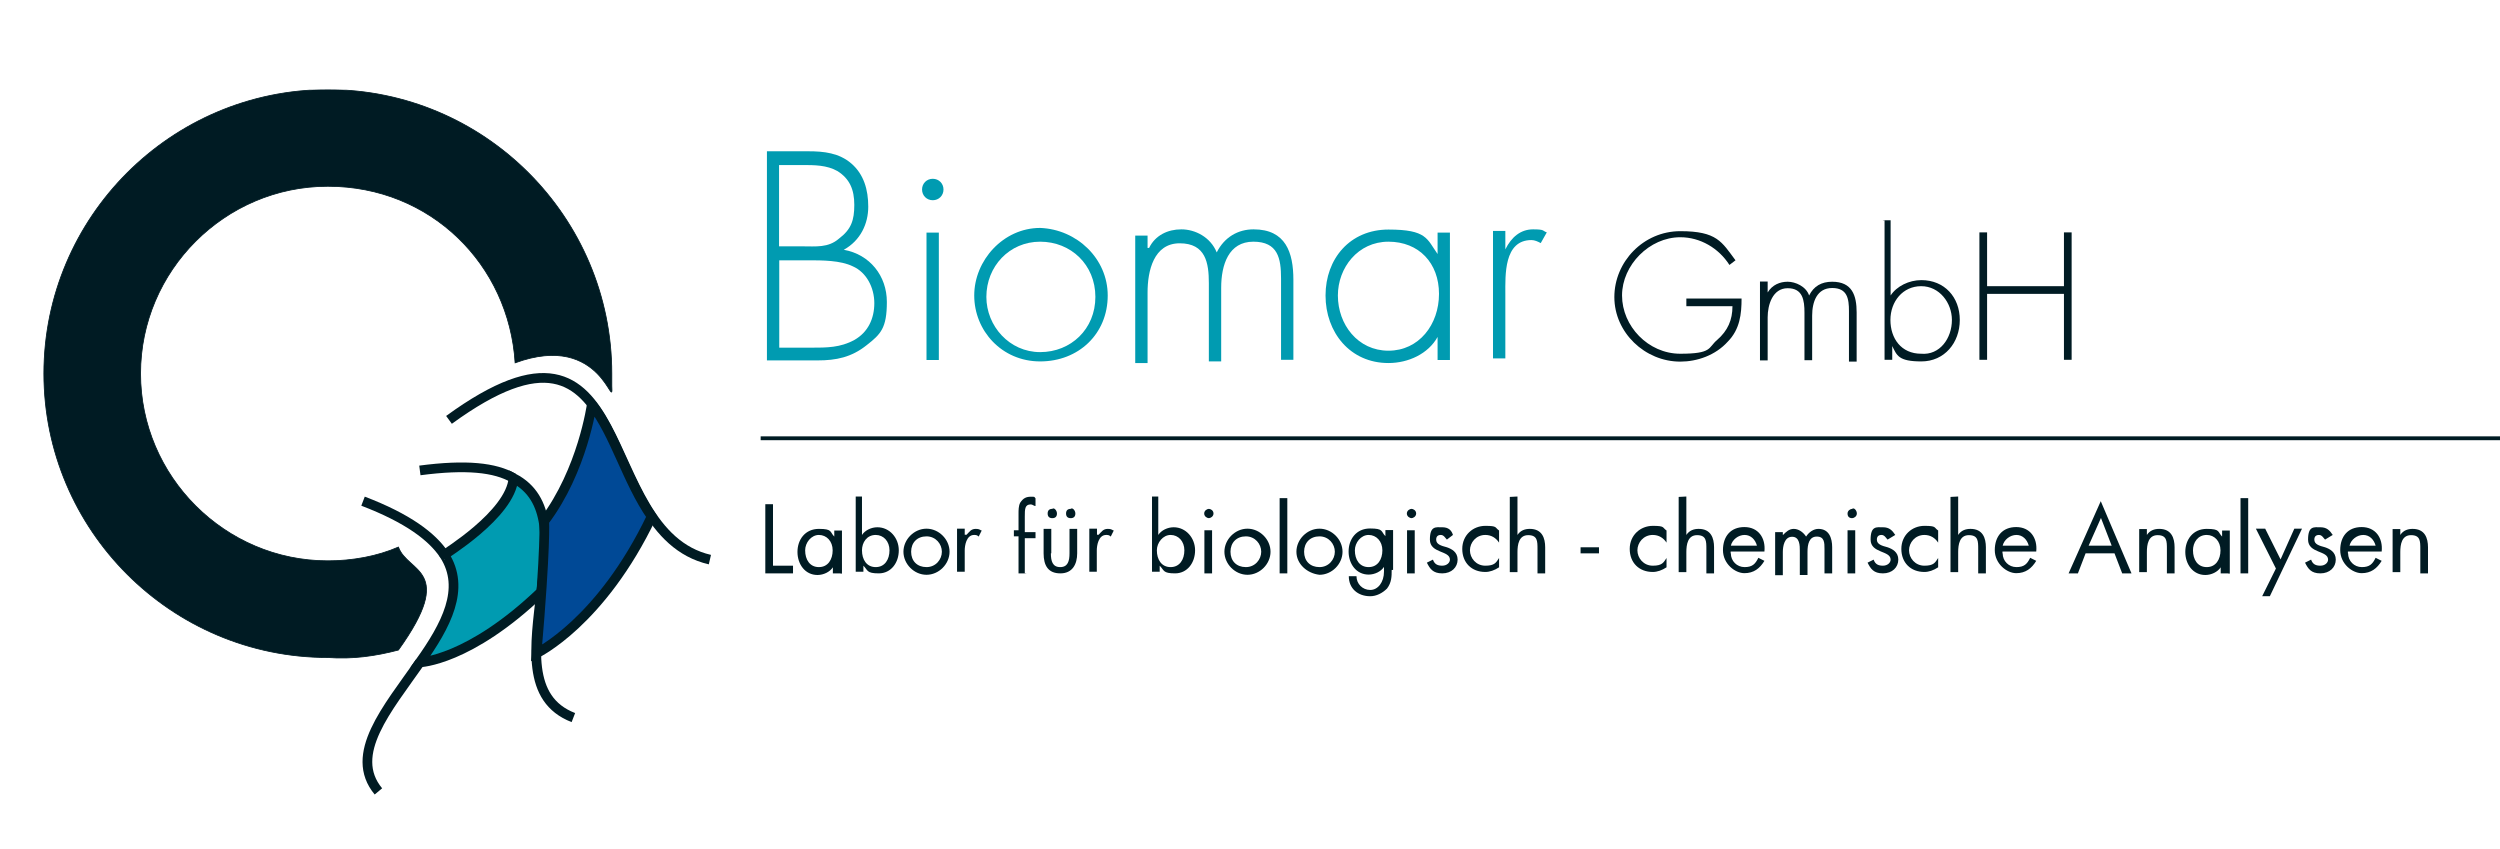 <svg xmlns="http://www.w3.org/2000/svg" xmlns:xlink="http://www.w3.org/1999/xlink" id="Ebene_1" viewBox="0 0 1236.1 420"><defs><style>      .st0, .st1, .st2 {        fill: none;      }      .st3, .st4, .st5, .st1, .st2 {        stroke: #001b23;      }      .st3, .st4, .st5, .st2 {        stroke-miterlimit: 3.9;      }      .st3, .st6 {        fill: #009bb1;      }      .st3, .st5, .st2 {        stroke-width: 4.8px;      }      .st4 {        stroke-width: .4px;      }      .st4, .st7 {        fill: #001b23;      }      .st4, .st5 {        fill-rule: evenodd;      }      .st8 {        clip-path: url(#clippath-1);      }      .st9 {        clip-path: url(#clippath-2);      }      .st5 {        fill: #004996;      }      .st1 {        stroke-width: 1.9px;      }      .st10 {        clip-path: url(#clippath);      }    </style><clipPath id="clippath"><rect class="st0" x="20.9" y="44.4" width="333.2" height="350.6"></rect></clipPath><clipPath id="clippath-1"><rect class="st0" x="20.9" y="44.4" width="333.2" height="350.6"></rect></clipPath><clipPath id="clippath-2"><rect class="st0" x="20.9" y="44.4" width="333.2" height="350.6"></rect></clipPath></defs><g><path class="st6" d="M379.2,178v-103.2h20.5c7.6,0,15.2.8,21.3,6.1s8.3,12.9,8.3,21.3-3.8,16.7-12.1,21.3c12.9,2.3,21.3,12.9,21.3,25.8s-3,15.9-9.9,21.3c-7.6,6.1-15.2,7.6-24.3,7.6h-25.1v-.2ZM385.2,121.8h11.4c6.8,0,12.9.8,18.2-3.8,6.1-4.6,7.6-9.1,7.6-16.7s-2.3-12.9-8.3-16.7c-5.3-3-11.4-3-17.5-3h-11.4v40.2ZM385.2,171.9h15.9c7.6,0,14.4,0,21.3-3.8,6.8-3.8,9.9-10.6,9.9-18.2s-3.8-15.2-10.6-18.2c-6.1-3-15.2-3-22-3h-14.4v43.2h-.1Z"></path><path class="st6" d="M466.5,93.7c0,3-2.3,5.3-5.3,5.3s-5.3-2.3-5.3-5.3,2.3-5.3,5.3-5.3,5.3,2.3,5.3,5.3ZM464.2,178h-6.1v-63h6.1v63Z"></path><path class="st6" d="M547.7,146.1c0,19-14.4,32.6-33.4,32.6s-32.6-15.2-32.6-32.6,14.4-33.4,32.6-33.4c18.2.7,33.4,15.2,33.4,33.4ZM487.7,146.8c0,14.4,11.4,27.3,26.6,27.3s27.3-11.4,27.3-27.3-12.1-27.3-27.3-27.3-26.6,12.2-26.6,27.3Z"></path><path class="st6" d="M568.2,122.5h0c3-6.1,9.1-9.1,15.9-9.1s14.4,3.8,17.5,11.4c3.8-7.6,10.6-11.4,18.2-11.4,15.9,0,19.7,11.4,19.7,25v39.5h-6.1v-40.2c0-9.9-1.5-18.2-13.7-18.2s-15.9,11.4-15.9,22.8v36.4h-6.1v-38.7c0-9.9-1.5-19.7-14.4-19.7s-15.9,13.7-15.9,24.3v34.9h-6.1v-63h6.1v6.1h.8Z"></path><path class="st6" d="M716.9,178h-6.1v-11.4h0c-4.6,8.3-14.4,12.9-24.3,12.9-19,0-31.1-15.2-31.1-33.4s12.1-32.6,31.1-32.6,19,4.6,24.3,12.1h0v-10.6h6.1v63ZM661.5,146.1c0,14.4,9.9,27.3,25,27.3s25-12.9,25-28.1-9.9-25.8-25-25.8c-15.1,0-25,12.9-25,26.6Z"></path><path class="st6" d="M744.3,123.3h0c3-6.1,7.6-9.9,13.7-9.9s4.6.8,6.8,1.5l-3,5.3c-1.5-.8-3-1.5-4.6-1.5-13.7,0-12.9,17.5-12.9,26.6v31.9h-6.1v-63h6.1v9.1h0Z"></path></g><g><path class="st7" d="M861.1,147.6c0,7.6-.8,15.2-6.8,21.3-6.1,6.8-15.2,9.9-23.5,9.9-17.5,0-32.6-14.4-32.6-31.9s14.4-32.6,32.6-32.6,20.5,5.3,27.3,14.4l-3,2.3c-5.3-8.3-14.4-13.7-24.3-13.7-15.2,0-28.8,13.7-28.8,28.8s12.9,28.8,28.8,28.8,13.7-3,18.2-6.8c5.3-4.6,7.6-9.9,7.6-16.7h-22.8v-3.8h27.3Z"></path><path class="st7" d="M874,144.6h0c2.3-3.8,6.1-5.3,9.9-5.3s9.1,2.3,10.6,6.8c2.3-4.6,6.1-6.8,11.4-6.8,9.9,0,12.1,6.8,12.1,15.2v24.3h-3.8v-25c0-6.1-.8-11.4-8.3-11.4s-9.9,6.8-9.9,13.7v22h-3.8v-23.5c0-6.1-.8-12.1-8.3-12.1s-9.9,8.3-9.9,14.4v21.3h-3.8v-39h3.8v5.4h0Z"></path><path class="st7" d="M931,108.9h3.8v37.2h0c3-4.6,9.1-7.6,15.2-7.6,11.4,0,19,8.4,19,19.7s-7.6,20.5-19,20.5-12.1-3-14.4-7.6h0v6.8h-3.8v-69.1h-.8ZM965.1,158.2c0-8.4-6.1-16.7-15.2-16.7s-15.2,7.6-15.2,16.7,5.3,16.7,15.2,16.7c9.2.8,15.2-7.6,15.2-16.7Z"></path><path class="st7" d="M1020.5,141.5v-26.6h3.8v63h-3.8v-32.6h-38v32.6h-3.8v-63h3.8v26.6h38Z"></path></g><line class="st1" x1="376.1" y1="216.7" x2="1236.1" y2="216.7"></line><g><path class="st7" d="M383,279.7h9.1v3.8h-13.7v-34.2h3.8v30.4h.8Z"></path><path class="st7" d="M415.6,283.5h-3.8v-3h0c-1.5,2.3-4.6,3.8-7.6,3.8-6.1,0-9.9-5.3-9.9-11.4s3.8-11.4,10.6-11.4,5.3,1.5,7.6,3.8h0v-3h3.8v21.3h-.7ZM398.1,272.1c0,4.6,2.3,8.3,6.8,8.3s6.8-3.8,6.8-8.3-3-7.6-6.8-7.6-6.8,3.8-6.8,7.6Z"></path><path class="st7" d="M422.4,245.5h3.8v19h0c1.5-2.3,4.6-3.8,7.6-3.8,6.1,0,10.6,5.3,10.6,11.4s-3.8,11.4-9.9,11.4-5.3-1.5-7.6-3.8h0v3h-3.8v-37.2h-.7ZM426.2,272.1c0,4.6,2.3,8.3,6.8,8.3s6.8-3.8,6.8-8.3-3-7.6-6.8-7.6c-4.5,0-6.8,3.8-6.8,7.6Z"></path><path class="st7" d="M446.7,272.8c0-6.1,5.3-11.4,11.4-11.4s11.4,5.3,11.4,11.4-5.3,11.4-11.4,11.4-11.4-5.3-11.4-11.4ZM450.5,272.8c0,4.6,3,7.6,7.6,7.6s7.6-3.8,7.6-7.6-3-7.6-7.6-7.6-7.6,3.1-7.6,7.6Z"></path><path class="st7" d="M477.8,264.5h0c1.5-1.5,2.3-3,4.6-3s2.3.8,3,.8l-1.5,3c-.8-.8-1.5-.8-2.3-.8-3.8,0-4.6,5.3-4.6,7.6v10.6h-3.8v-21.3h3.8v3h.8Z"></path><path class="st7" d="M507.4,283.5h-3.8v-18.3h-2.3v-3h2.3v-8.3c0-1.5,0-3.8.8-5.3,1.5-2.3,3-3,5.3-3s1.5,0,2.3.8v3.8c-.8,0-1.5-.8-2.3-.8-3,0-3,2.3-3,6.1v7.6h5.3v3h-5.3v17.5h.7Z"></path><path class="st7" d="M519.6,273.6c0,3.8.8,6.8,4.6,6.8s4.6-3,4.6-6.8v-12.1h3.8v12.1c0,5.3-2.3,9.9-8.3,9.9s-8.3-3.8-8.3-9.9v-12.1h3.8v12.1h-.2ZM522.6,253.9c0,1.5-.8,2.3-2.3,2.3s-2.3-.8-2.3-2.3.8-2.3,2.3-2.3c.8-.8,2.3.7,2.3,2.3ZM531.7,253.9c0,1.5-.8,2.3-2.3,2.3s-2.3-.8-2.3-2.3.8-2.3,2.3-2.3c.8-.8,2.3.7,2.3,2.3Z"></path><path class="st7" d="M543.1,264.5h0c1.5-1.5,2.3-3,4.6-3s2.3.8,3,.8l-1.5,3c-.8-.8-1.5-.8-2.3-.8-3.8,0-4.6,5.3-4.6,7.6v10.6h-3.7v-21.3h3.8v3h.7Z"></path><path class="st7" d="M568.9,245.5h3.8v19h0c1.5-2.3,4.6-3.8,7.6-3.8,6.1,0,10.6,5.3,10.6,11.4s-3.8,11.4-9.9,11.4-5.3-1.5-7.6-3.8h0v3h-3.8v-37.2h-.7ZM572,272.1c0,4.6,2.3,8.3,6.8,8.3s6.8-3.8,6.8-8.3-3-7.6-6.8-7.6-6.8,3.8-6.8,7.6Z"></path><path class="st7" d="M600,253.9c0,1.5-1.5,2.3-2.3,2.3s-2.3-.8-2.3-2.3,1.5-2.3,2.3-2.3,2.3.7,2.3,2.3ZM599.3,283.5h-3.8v-21.3h3.8v21.3Z"></path><path class="st7" d="M605.4,272.8c0-6.1,5.3-11.4,11.4-11.4s11.4,5.3,11.4,11.4-5.3,11.4-11.4,11.4-11.4-5.3-11.4-11.4ZM608.4,272.8c0,4.6,3,7.6,7.6,7.6s7.6-3.8,7.6-7.6-3-7.6-7.6-7.6-7.6,3.1-7.6,7.6Z"></path><path class="st7" d="M636.5,283.5h-3.8v-37.2h3.8v37.2Z"></path><path class="st7" d="M641,272.8c0-6.1,5.3-11.4,11.4-11.4s11.4,5.3,11.4,11.4-5.3,11.4-11.4,11.4c-6.1-.7-11.4-5.3-11.4-11.4ZM644.8,272.8c0,4.6,3,7.6,7.6,7.6s7.6-3.8,7.6-7.6-3-7.6-7.6-7.6-7.6,3.1-7.6,7.6Z"></path><path class="st7" d="M688.1,281.9c0,3,0,6.1-2.3,9.1-2.3,2.3-5.3,3.8-8.3,3.8-6.1,0-10.6-3.8-10.6-9.9h3.8c0,3.8,3,6.8,6.8,6.8s6.8-3.8,6.8-9.1v-2.3h0c-1.5,2.3-4.6,3.8-7.6,3.8-6.1,0-9.9-5.3-9.9-11.4s3.8-11.4,10.6-11.4,5.3,1.5,7.6,3.8h0v-3h3.8v19.7h-.7ZM669.9,272.1c0,4.6,2.3,8.3,6.8,8.3s6.8-3.8,6.8-8.3-3-7.6-6.8-7.6c-3.8,0-6.8,3.8-6.8,7.6Z"></path><path class="st7" d="M700.2,253.9c0,1.5-1.5,2.3-2.3,2.3s-2.3-.8-2.3-2.3,1.5-2.3,2.3-2.3,2.3.7,2.3,2.3ZM699.5,283.5h-3.8v-21.3h3.8v21.3Z"></path><path class="st7" d="M715.4,266.8c-.8-.8-1.5-2.3-3-2.3s-2.3.8-2.3,2.3c0,2.3,2.3,3,5.3,3.8,2.3.8,5.3,2.3,5.3,6.1s-3,6.8-7.6,6.8-6.1-2.3-7.6-5.3l3-1.5c.8,2.3,2.3,3,4.6,3s3.8-1.5,3.8-3c0-4.6-9.9-3-9.9-9.9s3-6.1,6.1-6.1,4.6,1.5,5.3,3.8l-3,2.3Z"></path><path class="st7" d="M741.2,268.3h0c-1.5-2.3-3.8-3.8-6.8-3.8-4.6,0-7.6,3.8-7.6,7.6s3,7.6,7.6,7.6,5.3-1.5,6.8-3.8h0v4.6c-2.3,1.5-4.6,2.3-6.8,2.3-6.8,0-11.4-4.6-11.4-11.4s5.3-11.4,11.4-11.4,4.6.8,6.8,2.3v6Z"></path><path class="st7" d="M750.3,245.5v19h0c1.5-2.3,3.8-3,6.1-3,6.1,0,7.6,4.6,7.6,9.1v12.9h-3.8v-12.1c0-3.8,0-6.8-4.6-6.8s-5.3,4.6-5.3,8.4v9.9h-3.8v-37.2l3.8-.2h0Z"></path><path class="st7" d="M790.6,270.6v3h-9.1v-3h9.1Z"></path><path class="st7" d="M824,268.3h0c-1.5-2.3-3.8-3.8-6.8-3.8-4.6,0-7.6,3.8-7.6,7.6s3,7.6,7.6,7.6,5.3-1.5,6.8-3.8h0v4.6c-2.3,1.5-4.6,2.3-6.8,2.3-6.8,0-11.4-4.6-11.4-11.4s5.3-11.4,11.4-11.4,4.6.8,6.8,2.3v6Z"></path><path class="st7" d="M833.8,245.5v19h0c1.5-2.3,3.8-3,6.1-3,6.1,0,7.6,4.6,7.6,9.1v12.9h-3.8v-12.1c0-3.8,0-6.8-4.6-6.8s-5.3,4.6-5.3,8.4v9.9h-3.8v-37.2l3.8-.2h0Z"></path><path class="st7" d="M855.8,273.6c0,3.8,3,6.8,6.8,6.8s5.3-1.5,6.8-4.6l3,1.5c-2.3,3.8-5.3,6.1-9.9,6.1s-10.6-4.6-10.6-11.4,3.8-11.4,10.6-11.4,10.6,5.3,9.9,12.1h-16.7v.9h0ZM868.7,269.8c-.8-3-3-5.3-6.1-5.3s-6.1,2.3-6.8,5.3h12.9Z"></path><path class="st7" d="M881.6,264.5h0c1.5-1.5,3-3,5.3-3s4.6,1.5,6.1,3.8c1.5-2.3,3.8-3.8,6.1-3.8,5.3,0,6.8,4.6,6.8,9.1v12.9h-3.8v-12.1c0-3,0-6.1-3.8-6.1s-4.6,3.8-4.6,7.6v11.4h-3.8v-12.1c0-2.3,0-6.8-3.8-6.8s-4.6,4.6-4.6,7.6v11.4h-3.8v-21.3h3.8v1.4h.1Z"></path><path class="st7" d="M918.1,253.9c0,1.5-1.5,2.3-2.3,2.3-1.5,0-2.3-.8-2.3-2.3s1.5-2.3,2.3-2.3c.8-.8,2.3.7,2.3,2.3ZM917.3,283.5h-3.8v-21.3h3.8v21.3Z"></path><path class="st7" d="M933.3,266.8c-.8-.8-1.5-2.3-3-2.3s-2.3.8-2.3,2.3c0,2.3,2.3,3,5.3,3.8,2.3.8,5.3,2.3,5.3,6.1s-3,6.8-7.6,6.8-6.1-2.3-7.6-5.3l3-1.5c.8,2.3,2.3,3,4.6,3s3.8-1.5,3.8-3c0-4.6-9.9-3-9.9-9.9s3-6.1,6.1-6.1,4.6,1.5,6.1,3.8l-3.8,2.3Z"></path><path class="st7" d="M958.3,268.3h0c-1.5-2.3-3.8-3.8-6.8-3.8-4.6,0-7.6,3.8-7.6,7.6s3,7.6,7.6,7.6,5.3-1.5,6.8-3.8h0v4.6c-2.3,1.5-4.6,2.3-6.8,2.3-6.8,0-11.4-4.6-11.4-11.4s5.3-11.4,11.4-11.4,4.6.8,6.8,2.3v6Z"></path><path class="st7" d="M968.2,245.5v19h0c1.5-2.3,3.8-3,6.1-3,6.1,0,7.6,4.6,7.6,9.1v12.9h-3.8v-12.1c0-3.8,0-6.8-4.6-6.8s-5.3,4.6-5.3,8.4v9.9h-3.8v-37.2l3.8-.2h0Z"></path><path class="st7" d="M990.2,273.6c0,3.8,3,6.8,6.8,6.8s5.3-1.5,6.8-4.6l3,1.5c-2.3,3.8-5.3,6.1-9.9,6.1s-10.6-4.6-10.6-11.4,3.8-11.4,10.6-11.4,10.6,5.3,9.9,12.1h-16.7v.9h0ZM1003.1,269.8c-.8-3-3-5.3-6.1-5.3s-6.1,2.3-6.8,5.3h12.9Z"></path><path class="st7" d="M1031.2,273.6l-3.8,9.9h-4.6l15.9-35.7,15.2,35.7h-4.6l-3.8-9.9h-14.3ZM1038.8,256.1l-6.1,13.7h11.4l-5.3-13.7Z"></path><path class="st7" d="M1061.5,264.5h0c1.5-2.3,3.8-3,6.1-3,6.1,0,7.6,4.6,7.6,9.1v12.9h-3.8v-12.1c0-3.8,0-6.8-4.6-6.8s-5.3,4.6-5.3,8.4v9.9h-3.8v-21.3h3.8v2.9h0Z"></path><path class="st7" d="M1101.8,283.5h-3.8v-3h0c-1.5,2.3-4.6,3.8-7.6,3.8-6.1,0-9.9-5.3-9.9-11.4s3.8-11.4,10.6-11.4,5.3,1.5,7.6,3.8h0v-3h3.8v21.3h-.7ZM1084.3,272.1c0,4.6,2.3,8.3,6.8,8.3s6.8-3.8,6.8-8.3-3-7.6-6.8-7.6c-4.5,0-6.8,3.8-6.8,7.6Z"></path><path class="st7" d="M1111.6,283.5h-3.8v-37.2h3.8v37.2Z"></path><path class="st7" d="M1115.4,261.4h4.6l7.6,15.2,6.8-15.2h3.8l-15.9,33.4h-3.8l6.8-13.7-9.9-19.7Z"></path><path class="st7" d="M1149.6,266.8c-.8-.8-1.5-2.3-3-2.3s-2.3.8-2.3,2.3c0,2.3,2.3,3,5.3,3.8,2.3.8,5.3,2.3,5.3,6.1s-3,6.8-7.6,6.8-6.1-2.3-7.6-5.3l3-1.5c.8,2.3,2.3,3,4.6,3s3.8-1.5,3.8-3c0-4.6-9.9-3-9.9-9.9s3-6.1,6.1-6.1,4.6,1.5,6.1,3.8l-3.8,2.3Z"></path><path class="st7" d="M1161,273.6c0,3.8,3,6.8,6.8,6.8s5.3-1.5,6.8-4.6l3,1.5c-2.3,3.8-5.3,6.1-9.9,6.1s-10.6-4.6-10.6-11.4,3.8-11.4,10.6-11.4,10.6,5.3,9.9,12.1h-16.7v.9h0ZM1174.6,269.8c-.8-3-3-5.3-6.1-5.3s-6.1,2.3-6.8,5.3h12.9Z"></path><path class="st7" d="M1186.8,264.5h0c1.5-2.3,3.8-3,6.1-3,6.1,0,7.6,4.6,7.6,9.1v12.9h-3.8v-12.1c0-3.8,0-6.8-4.6-6.8s-5.3,4.6-5.3,8.4v9.9h-3.8v-21.3h3.8v2.9h0Z"></path></g><g><g class="st10"><path class="st4" d="M197,321.4c28.8-40.2,4.6-38,0-50.9-10.6,4.6-22.8,6.8-34.9,6.8-50.9,0-92.6-41.7-92.6-92.6s41.7-92.6,92.6-92.6,89.6,38.7,92.6,87.3c43.3-15.9,48.6,25.8,47.8,11.4v-6.1c0-77.4-63-140.4-140.4-140.4S21.7,107.3,21.7,184.7s63,140.4,140.4,140.4c12.1.9,23.5-.7,34.9-3.7h0Z"></path></g><g class="st8"><path class="st2" d="M222,207.6c94.9-69.1,69.8,55.4,129,69.1"></path></g></g><path class="st3" d="M253.9,236.4c19,9.9,16.7,32.6,13.7,56.2-35.7,34.2-60,34.9-60,34.9,12.9-18.2,22.8-36.4,12.1-53.1-.7,0,32.7-19.8,34.2-38h0Z"></path><g class="st9"><path class="st2" d="M207.6,232.6c22.8-3,37.2-1.5,46.3,3.8M267.6,292.6c-3,26.6-7.6,53.1,15.9,62.2M179.5,247.8c22,8.4,34.2,17.5,40.2,26.6M207.6,327.5c-15.9,22.8-35.7,45.5-20.5,63.8"></path></g><path class="st5" d="M292.6,200c11.4,14.4,17.5,38,29.6,55.4-25,52.4-56.9,67.6-56.9,67.6,4.6-53.1,3.8-65.3,3.8-65.3,19-25.1,23.5-57.7,23.5-57.7h0Z"></path></svg>